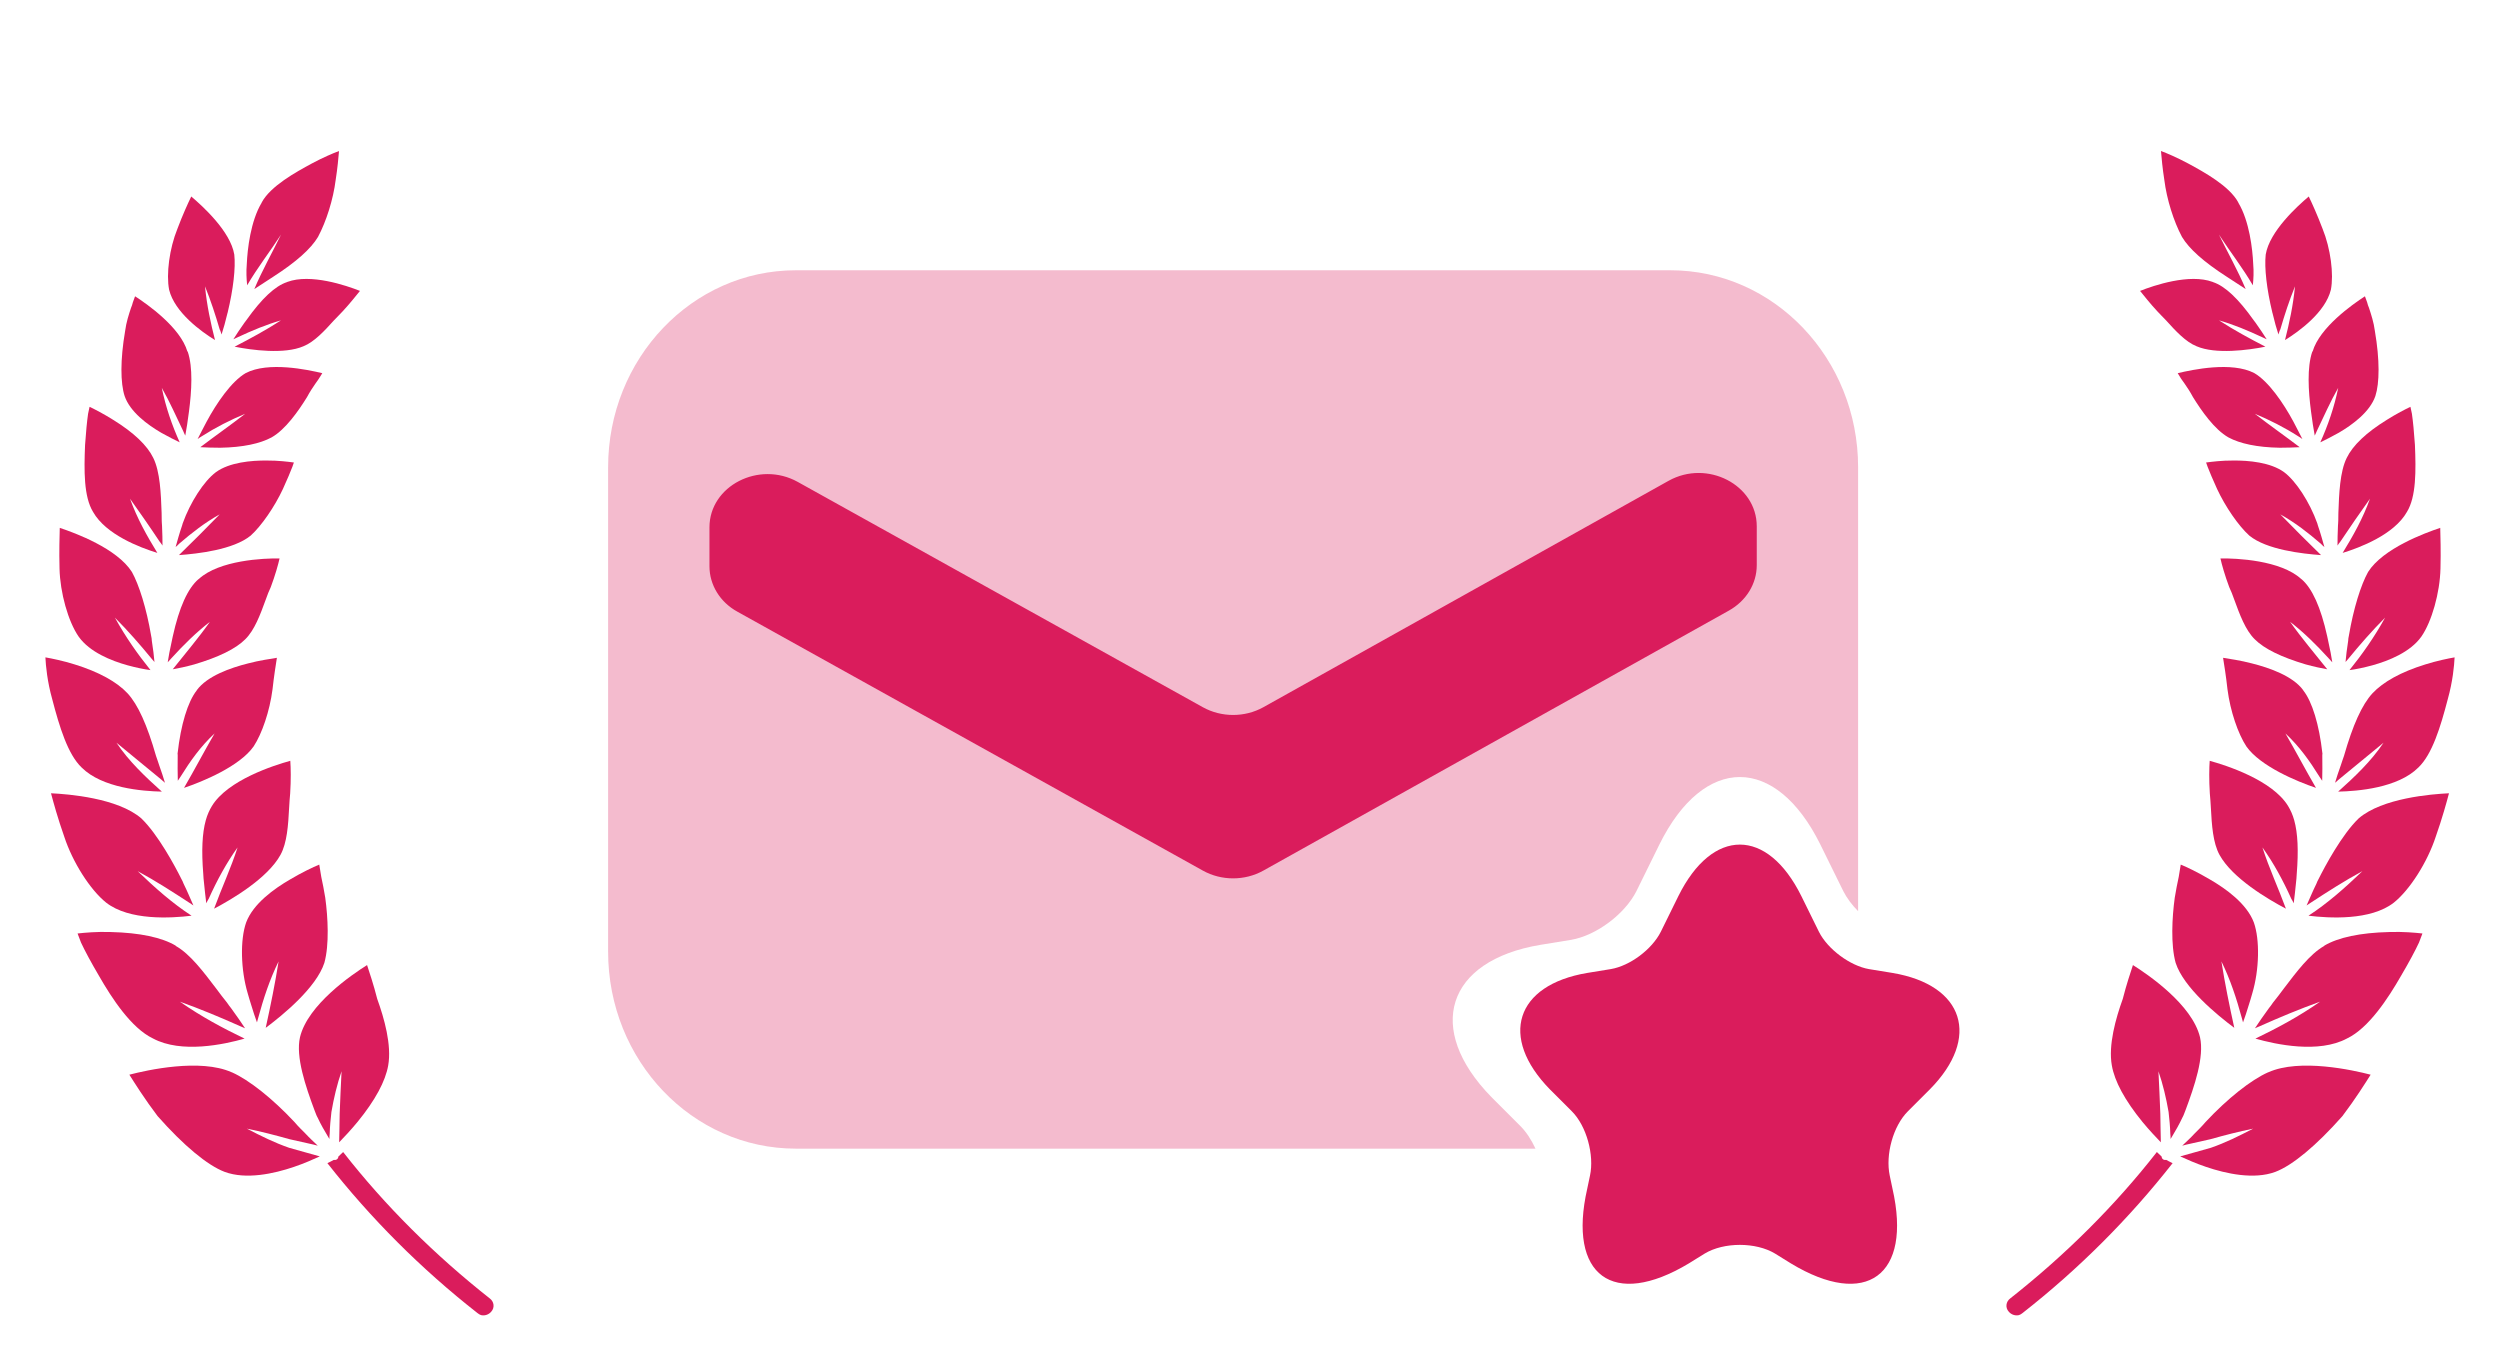 <?xml version="1.0" encoding="UTF-8"?> <svg xmlns="http://www.w3.org/2000/svg" width="74" height="40" viewBox="0 0 74 40" fill="none"><path opacity="0.3" fill-rule="evenodd" clip-rule="evenodd" d="M23.557 8H49.443C52.512 8 55 10.611 55 13.832V26.971C54.817 26.785 54.664 26.581 54.56 26.374L53.88 24.993C52.562 22.336 50.438 22.336 49.12 24.993L48.44 26.374C48.1 27.054 47.25 27.692 46.506 27.819L45.592 27.968C42.809 28.436 42.171 30.455 44.147 32.474L44.997 33.324C45.177 33.504 45.33 33.739 45.45 34H23.557C20.488 34 18 31.389 18 28.169V13.832C18 10.611 20.488 8 23.557 8Z" fill="#DA1C5C"></path><path d="M53.32 26.524L53.84 27.58C54.1 28.1 54.766 28.588 55.319 28.685L56.018 28.799C58.146 29.157 58.634 30.717 57.123 32.245L56.473 32.895C56.034 33.334 55.806 34.179 55.936 34.797L56.018 35.187C56.603 37.755 55.238 38.746 53.011 37.397L52.54 37.105C51.971 36.763 51.029 36.763 50.46 37.105L49.989 37.397C47.746 38.746 46.397 37.755 46.982 35.187L47.064 34.797C47.194 34.195 46.966 33.334 46.527 32.895L45.877 32.245C44.366 30.701 44.854 29.157 46.982 28.799L47.681 28.685C48.25 28.588 48.9 28.1 49.16 27.58L49.68 26.524C50.688 24.492 52.312 24.492 53.32 26.524Z" fill="#DA1C5C"></path><path d="M9.234 4.837C9.556 4.665 9.847 4.54 10.035 4.47C10.018 4.669 9.99 4.985 9.936 5.326C9.863 5.906 9.659 6.551 9.413 7.013C9.203 7.363 8.776 7.749 8.081 8.196L7.528 8.556C7.76 8.004 8.057 7.482 8.319 6.944C7.994 7.444 7.618 7.925 7.316 8.445C7.296 8.255 7.285 8.045 7.305 7.816C7.324 7.371 7.419 6.541 7.746 5.999L7.748 5.99C8.01 5.507 8.747 5.101 9.234 4.837Z" fill="#DA1C5C"></path><path d="M10.655 8.611C10.544 8.744 10.367 8.975 10.143 9.215C10.064 9.304 9.971 9.389 9.88 9.488C9.603 9.796 9.301 10.121 8.985 10.248C8.419 10.495 7.448 10.363 6.944 10.262C7.415 10.019 7.879 9.768 8.317 9.483C7.89 9.604 7.461 9.784 7.037 9.982C6.992 10.004 6.953 10.022 6.907 10.043C6.995 9.905 7.107 9.73 7.235 9.553C7.252 9.525 7.272 9.511 7.289 9.482C7.75 8.832 8.142 8.468 8.493 8.351L8.505 8.345C9.191 8.09 10.248 8.449 10.655 8.611Z" fill="#DA1C5C"></path><path d="M4.77 12.808C4.363 12.57 3.849 12.191 3.689 11.723C3.565 11.34 3.556 10.658 3.704 9.795C3.737 9.539 3.813 9.312 3.876 9.119C3.904 9.056 3.918 9.005 3.933 8.948L3.998 8.77C4.373 9.014 5.336 9.691 5.547 10.405L5.556 10.407C5.716 10.875 5.673 11.576 5.594 12.178C5.558 12.448 5.522 12.7 5.484 12.894C5.461 12.851 5.444 12.808 5.423 12.76C5.213 12.326 5.028 11.898 4.789 11.48C4.908 12.062 5.091 12.584 5.319 13.093C5.173 13.022 4.982 12.928 4.77 12.808Z" fill="#DA1C5C"></path><path d="M5.977 12.911C5.935 12.937 5.889 12.964 5.849 12.996C5.923 12.854 6.012 12.673 6.116 12.481C6.411 11.931 6.85 11.29 7.272 11.044C7.941 10.694 9.102 10.942 9.54 11.046L9.477 11.148C9.444 11.21 9.392 11.273 9.343 11.345C9.261 11.461 9.168 11.604 9.088 11.754C8.835 12.163 8.452 12.714 8.037 12.948C7.696 13.131 7.192 13.241 6.52 13.253C6.289 13.255 6.094 13.243 5.929 13.237C6.36 12.908 6.818 12.589 7.257 12.248C6.824 12.427 6.384 12.651 5.977 12.911Z" fill="#DA1C5C"></path><path d="M2.651 12.042C2.807 12.116 3.066 12.249 3.346 12.425C3.96 12.803 4.359 13.186 4.537 13.554C4.739 13.962 4.764 14.614 4.784 15.184L4.787 15.404C4.787 15.456 4.794 15.515 4.796 15.562C4.808 15.784 4.808 15.982 4.81 16.149C4.783 16.109 4.755 16.064 4.721 16.026C4.437 15.597 4.137 15.169 3.848 14.761C4.056 15.341 4.352 15.868 4.658 16.366C4.146 16.209 3.135 15.826 2.755 15.153C2.477 14.701 2.487 13.925 2.518 13.17C2.543 12.796 2.576 12.464 2.607 12.249C2.628 12.159 2.638 12.091 2.651 12.042Z" fill="#DA1C5C"></path><path d="M1.769 15.625C2.225 15.776 3.464 16.234 3.905 16.931C4.117 17.314 4.337 18.011 4.473 18.815C4.484 18.866 4.494 18.92 4.494 18.967C4.531 19.208 4.559 19.425 4.572 19.595C4.546 19.564 4.516 19.532 4.493 19.504C4.151 19.087 3.79 18.672 3.401 18.282C3.722 18.863 4.075 19.363 4.455 19.835C4.275 19.813 4.033 19.763 3.776 19.693C3.292 19.559 2.654 19.303 2.328 18.844C2.019 18.399 1.778 17.544 1.762 16.828C1.748 16.317 1.763 15.861 1.769 15.625Z" fill="#DA1C5C"></path><path d="M7.865 17.751C7.705 18.189 7.536 18.652 7.259 18.923C6.978 19.206 6.467 19.454 5.749 19.667C5.499 19.736 5.289 19.78 5.113 19.811C5.482 19.346 5.878 18.883 6.213 18.406C5.811 18.716 5.438 19.084 5.078 19.479C5.042 19.521 5.002 19.559 4.964 19.605C4.988 19.431 5.03 19.229 5.083 18.985C5.095 18.94 5.1 18.89 5.114 18.838C5.305 17.971 5.559 17.416 5.876 17.142C5.885 17.145 5.885 17.145 5.887 17.136C6.495 16.581 7.805 16.521 8.275 16.53C8.234 16.714 8.145 17.032 8.015 17.378C7.964 17.485 7.912 17.615 7.865 17.751Z" fill="#DA1C5C"></path><path d="M5.447 23.321C5.756 22.79 6.031 22.262 6.352 21.709C5.94 22.092 5.633 22.525 5.347 22.986C5.321 23.028 5.289 23.071 5.263 23.111C5.26 22.892 5.253 22.634 5.26 22.341C5.255 22.325 5.254 22.306 5.258 22.292C5.351 21.458 5.558 20.77 5.823 20.437L5.826 20.428C6.134 20.009 6.82 19.769 7.339 19.638C7.683 19.547 8.007 19.503 8.196 19.471C8.165 19.672 8.109 20.013 8.067 20.401C7.983 21.054 7.755 21.716 7.508 22.093C7.094 22.683 6.004 23.134 5.447 23.321Z" fill="#DA1C5C"></path><path d="M3.447 21.984C3.814 22.535 4.314 23.005 4.791 23.432C4.209 23.419 3.025 23.326 2.416 22.718C2.008 22.328 1.76 21.518 1.546 20.696C1.4 20.178 1.355 19.703 1.344 19.458C1.536 19.492 1.859 19.557 2.211 19.667C2.931 19.89 3.459 20.184 3.774 20.521C4.085 20.857 4.358 21.465 4.618 22.375C4.646 22.468 4.688 22.564 4.71 22.646C4.783 22.845 4.837 23.02 4.883 23.171C4.843 23.136 4.804 23.102 4.769 23.071C4.324 22.7 3.866 22.335 3.447 21.984Z" fill="#DA1C5C"></path><path d="M1.901 24.763C1.711 24.225 1.577 23.736 1.51 23.481C2.024 23.505 3.483 23.621 4.183 24.224C4.68 24.703 5.181 25.64 5.371 26.021C5.394 26.064 5.419 26.11 5.436 26.162C5.54 26.369 5.625 26.581 5.725 26.802C5.682 26.776 5.651 26.75 5.608 26.724C5.112 26.401 4.612 26.077 4.074 25.786C4.602 26.293 5.103 26.736 5.67 27.105C5.063 27.179 3.827 27.255 3.14 26.716C2.669 26.338 2.148 25.52 1.901 24.763Z" fill="#DA1C5C"></path><path d="M6.337 26.897C6.558 26.294 6.84 25.685 7.032 25.084C6.704 25.541 6.42 26.064 6.179 26.601C6.151 26.645 6.129 26.688 6.106 26.737C6.083 26.537 6.056 26.335 6.04 26.146C6.028 26.048 6.02 25.955 6.016 25.86C5.962 25.186 5.984 24.665 6.091 24.28C6.138 24.112 6.201 23.976 6.271 23.861C6.737 23.09 8.112 22.652 8.593 22.52C8.608 22.728 8.615 23.076 8.589 23.487C8.577 23.621 8.565 23.766 8.558 23.916C8.531 24.421 8.498 24.95 8.301 25.306C7.921 25.996 6.872 26.616 6.337 26.897Z" fill="#DA1C5C"></path><path d="M10.039 33.812C10.043 33.534 10.053 33.251 10.054 32.977C10.071 32.544 10.088 32.127 10.11 31.71C9.978 32.093 9.882 32.497 9.81 32.914C9.786 33.126 9.765 33.34 9.759 33.56C9.755 33.611 9.748 33.657 9.751 33.714L9.701 33.631C9.607 33.473 9.499 33.293 9.401 33.079L9.391 33.061C9.357 33.001 9.339 32.929 9.308 32.86C9.046 32.157 8.747 31.282 8.88 30.7C9.114 29.735 10.417 28.848 10.865 28.566C10.931 28.768 11.058 29.142 11.166 29.568C11.375 30.145 11.597 30.936 11.491 31.535C11.41 32.004 11.105 32.57 10.584 33.208C10.381 33.454 10.185 33.661 10.039 33.812Z" fill="#DA1C5C"></path><path d="M2.934 28.892C2.687 28.473 2.509 28.138 2.398 27.9L2.296 27.631C2.504 27.608 2.867 27.574 3.273 27.588C4.138 27.608 4.789 27.748 5.202 27.992C5.2 28.001 5.2 28.001 5.208 28.003C5.633 28.246 6.02 28.763 6.403 29.266C6.505 29.411 6.616 29.544 6.718 29.676C6.755 29.733 6.799 29.791 6.839 29.84C7.003 30.068 7.148 30.271 7.254 30.437C7.206 30.415 7.161 30.398 7.109 30.375C6.532 30.117 5.932 29.867 5.324 29.649C5.958 30.093 6.601 30.435 7.24 30.743C6.637 30.915 5.369 31.19 4.529 30.739C3.887 30.434 3.308 29.545 2.934 28.892Z" fill="#DA1C5C"></path><path d="M8.246 28.458C7.985 28.989 7.799 29.553 7.638 30.147L7.606 30.263C7.55 30.111 7.494 29.939 7.433 29.738C7.398 29.634 7.366 29.517 7.333 29.405C7.124 28.706 7.105 27.818 7.286 27.305C7.494 26.751 8.109 26.308 8.59 26.03C8.937 25.825 9.262 25.668 9.45 25.592L9.51 25.958C9.548 26.138 9.593 26.35 9.628 26.576C9.707 27.156 9.75 27.964 9.601 28.5C9.362 29.236 8.374 30.044 7.865 30.424C8.01 29.763 8.143 29.113 8.246 28.458Z" fill="#DA1C5C"></path><path d="M9.466 34.229C9.274 34.317 9.004 34.438 8.695 34.542C8.109 34.741 7.286 34.923 6.651 34.688C6.143 34.496 5.436 33.909 4.665 33.037C4.284 32.535 3.976 32.044 3.829 31.811C4.35 31.675 5.927 31.323 6.856 31.739L6.865 31.741C7.373 31.967 8.066 32.517 8.715 33.211C8.821 33.338 8.943 33.455 9.049 33.562C9.11 33.626 9.167 33.687 9.226 33.741C9.296 33.807 9.355 33.86 9.406 33.912L9.286 33.881C9.048 33.829 8.817 33.775 8.573 33.721C8.152 33.603 7.736 33.495 7.306 33.408C7.728 33.627 8.125 33.824 8.556 33.974C8.871 34.066 9.165 34.142 9.466 34.229Z" fill="#DA1C5C"></path><path d="M9.875 34.335C9.951 34.346 10.011 34.309 10.016 34.234C10.049 34.206 10.091 34.159 10.157 34.1C11.402 35.694 12.868 37.149 14.498 38.434C14.624 38.528 14.65 38.705 14.541 38.825C14.466 38.915 14.344 38.954 14.238 38.927C14.202 38.917 14.169 38.894 14.132 38.866C12.459 37.555 10.97 36.06 9.691 34.43C9.782 34.387 9.841 34.354 9.875 34.335Z" fill="#DA1C5C"></path><path d="M5.198 16.192C5.249 16.011 5.311 15.784 5.392 15.549L5.408 15.492C5.632 14.866 6.036 14.241 6.391 13.976C6.79 13.686 7.437 13.626 7.908 13.632C8.228 13.63 8.52 13.666 8.699 13.69C8.69 13.725 8.668 13.768 8.655 13.816C8.599 13.963 8.498 14.202 8.374 14.474C8.13 14.998 7.74 15.566 7.42 15.854C6.909 16.273 5.848 16.392 5.297 16.431C5.703 16.034 6.103 15.639 6.503 15.225C6.066 15.468 5.683 15.767 5.302 16.095C5.276 16.127 5.231 16.164 5.198 16.192Z" fill="#DA1C5C"></path><path d="M5.661 5.816C5.991 6.096 6.822 6.846 6.935 7.535C6.978 7.926 6.906 8.558 6.738 9.254L6.731 9.277C6.674 9.518 6.616 9.727 6.558 9.901C6.538 9.848 6.532 9.8 6.502 9.749C6.379 9.328 6.24 8.9 6.068 8.475C6.123 9.04 6.237 9.568 6.364 10.066C5.952 9.813 5.17 9.246 5.006 8.577C4.916 8.117 5.014 7.356 5.252 6.771C5.405 6.364 5.568 6.007 5.661 5.816Z" fill="#DA1C5C"></path><path d="M64.766 4.837C64.444 4.665 64.153 4.54 63.965 4.47C63.982 4.669 64.01 4.985 64.064 5.326C64.137 5.906 64.341 6.551 64.587 7.013C64.797 7.363 65.224 7.749 65.919 8.196L66.472 8.556C66.24 8.004 65.943 7.482 65.68 6.944C66.006 7.444 66.382 7.925 66.684 8.445C66.704 8.255 66.715 8.045 66.695 7.816C66.676 7.371 66.581 6.541 66.254 5.999L66.252 5.99C65.99 5.507 65.253 5.101 64.766 4.837Z" fill="#DA1C5C"></path><path d="M63.346 8.611C63.456 8.744 63.633 8.975 63.857 9.215C63.936 9.304 64.029 9.389 64.12 9.488C64.397 9.796 64.699 10.121 65.015 10.248C65.582 10.495 66.552 10.363 67.056 10.262C66.585 10.019 66.121 9.768 65.683 9.483C66.11 9.604 66.539 9.784 66.963 9.982C67.008 10.004 67.047 10.022 67.094 10.043C67.005 9.905 66.893 9.73 66.765 9.553C66.748 9.525 66.728 9.511 66.711 9.482C66.25 8.832 65.858 8.468 65.507 8.351L65.495 8.345C64.809 8.09 63.752 8.449 63.346 8.611Z" fill="#DA1C5C"></path><path d="M69.23 12.808C69.637 12.57 70.151 12.191 70.311 11.723C70.435 11.34 70.444 10.658 70.296 9.795C70.263 9.539 70.187 9.312 70.124 9.119C70.096 9.056 70.082 9.005 70.067 8.948L70.002 8.77C69.627 9.014 68.664 9.691 68.453 10.405L68.444 10.407C68.284 10.875 68.327 11.576 68.406 12.178C68.442 12.448 68.478 12.7 68.516 12.894C68.539 12.851 68.556 12.808 68.577 12.76C68.787 12.326 68.972 11.898 69.211 11.48C69.092 12.062 68.909 12.584 68.681 13.093C68.827 13.022 69.018 12.928 69.23 12.808Z" fill="#DA1C5C"></path><path d="M68.023 12.911C68.065 12.937 68.111 12.964 68.151 12.996C68.076 12.854 67.988 12.673 67.885 12.481C67.589 11.931 67.15 11.29 66.728 11.044C66.059 10.694 64.898 10.942 64.46 11.046L64.523 11.148C64.556 11.21 64.608 11.273 64.657 11.345C64.739 11.461 64.832 11.604 64.912 11.754C65.165 12.163 65.549 12.714 65.963 12.948C66.304 13.131 66.808 13.241 67.48 13.253C67.711 13.255 67.906 13.243 68.071 13.237C67.64 12.908 67.182 12.589 66.743 12.248C67.175 12.427 67.616 12.651 68.023 12.911Z" fill="#DA1C5C"></path><path d="M71.349 12.042C71.193 12.116 70.934 12.249 70.654 12.425C70.04 12.803 69.641 13.186 69.463 13.554C69.261 13.962 69.236 14.614 69.216 15.184L69.213 15.404C69.213 15.456 69.206 15.515 69.204 15.562C69.192 15.784 69.192 15.982 69.19 16.149C69.217 16.109 69.245 16.064 69.279 16.026C69.563 15.597 69.863 15.169 70.152 14.761C69.944 15.341 69.648 15.868 69.342 16.366C69.854 16.209 70.865 15.826 71.245 15.153C71.523 14.701 71.513 13.925 71.482 13.17C71.457 12.796 71.424 12.464 71.393 12.249C71.372 12.159 71.362 12.091 71.349 12.042Z" fill="#DA1C5C"></path><path d="M72.231 15.625C71.775 15.776 70.536 16.234 70.095 16.931C69.882 17.314 69.663 18.011 69.527 18.815C69.516 18.866 69.506 18.92 69.506 18.967C69.469 19.208 69.441 19.425 69.428 19.595C69.454 19.564 69.484 19.532 69.507 19.504C69.849 19.087 70.21 18.672 70.599 18.282C70.278 18.863 69.925 19.363 69.545 19.835C69.725 19.813 69.967 19.763 70.224 19.693C70.708 19.559 71.346 19.303 71.672 18.844C71.981 18.399 72.222 17.544 72.238 16.828C72.252 16.317 72.237 15.861 72.231 15.625Z" fill="#DA1C5C"></path><path d="M66.135 17.751C66.295 18.189 66.464 18.652 66.741 18.923C67.022 19.206 67.533 19.454 68.251 19.667C68.501 19.736 68.711 19.78 68.887 19.811C68.518 19.346 68.122 18.883 67.787 18.406C68.189 18.716 68.562 19.084 68.922 19.479C68.959 19.521 68.998 19.559 69.036 19.605C69.012 19.431 68.97 19.229 68.917 18.985C68.905 18.94 68.9 18.89 68.886 18.838C68.695 17.971 68.441 17.416 68.124 17.142C68.115 17.145 68.115 17.145 68.113 17.136C67.505 16.581 66.195 16.521 65.725 16.53C65.766 16.714 65.855 17.032 65.985 17.378C66.036 17.485 66.088 17.615 66.135 17.751Z" fill="#DA1C5C"></path><path d="M68.553 23.321C68.244 22.79 67.969 22.262 67.648 21.709C68.06 22.092 68.367 22.525 68.653 22.986C68.679 23.028 68.711 23.071 68.737 23.111C68.74 22.892 68.747 22.634 68.74 22.341C68.746 22.325 68.746 22.306 68.742 22.292C68.649 21.458 68.442 20.77 68.177 20.437L68.174 20.428C67.866 20.009 67.18 19.769 66.661 19.638C66.317 19.547 65.993 19.503 65.803 19.471C65.835 19.672 65.891 20.013 65.933 20.401C66.017 21.054 66.245 21.716 66.492 22.093C66.906 22.683 67.996 23.134 68.553 23.321Z" fill="#DA1C5C"></path><path d="M70.553 21.984C70.186 22.535 69.686 23.005 69.209 23.432C69.791 23.419 70.975 23.326 71.584 22.718C71.993 22.328 72.24 21.518 72.454 20.696C72.6 20.178 72.645 19.703 72.656 19.458C72.464 19.492 72.141 19.557 71.789 19.667C71.069 19.89 70.541 20.184 70.226 20.521C69.915 20.857 69.642 21.465 69.382 22.375C69.354 22.468 69.312 22.564 69.29 22.646C69.217 22.845 69.163 23.02 69.117 23.171C69.157 23.136 69.196 23.102 69.231 23.071C69.676 22.7 70.134 22.335 70.553 21.984Z" fill="#DA1C5C"></path><path d="M72.099 24.763C72.289 24.225 72.423 23.736 72.49 23.481C71.976 23.505 70.516 23.621 69.817 24.224C69.32 24.703 68.819 25.64 68.629 26.021C68.606 26.064 68.581 26.11 68.564 26.162C68.46 26.369 68.375 26.581 68.275 26.802C68.318 26.776 68.349 26.75 68.392 26.724C68.888 26.401 69.388 26.077 69.927 25.786C69.398 26.293 68.897 26.736 68.331 27.105C68.938 27.179 70.173 27.255 70.86 26.716C71.331 26.338 71.852 25.52 72.099 24.763Z" fill="#DA1C5C"></path><path d="M67.663 26.897C67.442 26.294 67.159 25.685 66.968 25.084C67.296 25.541 67.58 26.064 67.821 26.601C67.849 26.645 67.871 26.688 67.894 26.737C67.917 26.537 67.944 26.335 67.96 26.146C67.972 26.048 67.98 25.955 67.984 25.86C68.038 25.186 68.016 24.665 67.909 24.28C67.862 24.112 67.799 23.976 67.729 23.861C67.263 23.09 65.888 22.652 65.407 22.52C65.392 22.728 65.385 23.076 65.411 23.487C65.423 23.621 65.435 23.766 65.442 23.916C65.469 24.421 65.502 24.95 65.699 25.306C66.079 25.996 67.128 26.616 67.663 26.897Z" fill="#DA1C5C"></path><path d="M63.961 33.812C63.957 33.534 63.947 33.251 63.946 32.977C63.929 32.544 63.912 32.127 63.89 31.71C64.022 32.093 64.118 32.497 64.19 32.914C64.214 33.126 64.235 33.34 64.241 33.56C64.245 33.611 64.252 33.657 64.249 33.714L64.299 33.631C64.393 33.473 64.501 33.293 64.599 33.079L64.609 33.061C64.643 33.001 64.661 32.929 64.692 32.86C64.954 32.157 65.253 31.282 65.12 30.7C64.886 29.735 63.583 28.848 63.135 28.566C63.069 28.768 62.942 29.142 62.834 29.568C62.625 30.145 62.403 30.936 62.51 31.535C62.59 32.004 62.895 32.57 63.416 33.208C63.619 33.454 63.815 33.661 63.961 33.812Z" fill="#DA1C5C"></path><path d="M71.066 28.892C71.313 28.473 71.491 28.138 71.602 27.9L71.704 27.631C71.496 27.608 71.133 27.574 70.727 27.588C69.862 27.608 69.211 27.748 68.798 27.992C68.8 28.001 68.8 28.001 68.791 28.003C68.367 28.246 67.98 28.763 67.597 29.266C67.495 29.411 67.384 29.544 67.282 29.676C67.245 29.733 67.201 29.791 67.161 29.84C66.997 30.068 66.852 30.271 66.746 30.437C66.794 30.415 66.839 30.398 66.891 30.375C67.468 30.117 68.068 29.867 68.676 29.649C68.042 30.093 67.399 30.435 66.76 30.743C67.363 30.915 68.631 31.19 69.471 30.739C70.113 30.434 70.692 29.545 71.066 28.892Z" fill="#DA1C5C"></path><path d="M65.754 28.458C66.015 28.989 66.201 29.553 66.362 30.147L66.394 30.263C66.45 30.111 66.506 29.939 66.567 29.738C66.602 29.634 66.635 29.517 66.667 29.405C66.876 28.706 66.895 27.818 66.714 27.305C66.506 26.751 65.891 26.308 65.41 26.03C65.063 25.825 64.738 25.668 64.55 25.592L64.49 25.958C64.452 26.138 64.407 26.35 64.372 26.576C64.293 27.156 64.25 27.964 64.399 28.5C64.638 29.236 65.626 30.044 66.135 30.424C65.99 29.763 65.857 29.113 65.754 28.458Z" fill="#DA1C5C"></path><path d="M64.534 34.229C64.726 34.317 64.996 34.438 65.305 34.542C65.891 34.741 66.715 34.923 67.349 34.688C67.857 34.496 68.564 33.909 69.335 33.037C69.716 32.535 70.024 32.044 70.171 31.811C69.65 31.675 68.073 31.323 67.144 31.739L67.135 31.741C66.627 31.967 65.934 32.517 65.285 33.211C65.179 33.338 65.057 33.455 64.951 33.562C64.89 33.626 64.834 33.687 64.774 33.741C64.704 33.807 64.645 33.86 64.594 33.912L64.714 33.881C64.952 33.829 65.183 33.775 65.427 33.721C65.848 33.603 66.264 33.495 66.694 33.408C66.272 33.627 65.875 33.824 65.444 33.974C65.129 34.066 64.835 34.142 64.534 34.229Z" fill="#DA1C5C"></path><path d="M64.125 34.335C64.049 34.346 63.989 34.309 63.984 34.234C63.951 34.206 63.909 34.159 63.843 34.1C62.598 35.694 61.132 37.149 59.502 38.434C59.376 38.528 59.35 38.705 59.459 38.825C59.534 38.915 59.656 38.954 59.762 38.927C59.798 38.917 59.831 38.894 59.868 38.866C61.541 37.555 63.03 36.06 64.309 34.43C64.218 34.387 64.159 34.354 64.125 34.335Z" fill="#DA1C5C"></path><path d="M68.802 16.192C68.751 16.011 68.689 15.784 68.608 15.549L68.592 15.492C68.368 14.866 67.963 14.241 67.609 13.976C67.21 13.686 66.563 13.626 66.092 13.632C65.772 13.63 65.48 13.666 65.3 13.69C65.31 13.725 65.332 13.768 65.345 13.816C65.401 13.963 65.502 14.202 65.626 14.474C65.87 14.998 66.26 15.566 66.58 15.854C67.091 16.273 68.152 16.392 68.703 16.431C68.297 16.034 67.897 15.639 67.497 15.225C67.934 15.468 68.317 15.767 68.698 16.095C68.724 16.127 68.769 16.164 68.802 16.192Z" fill="#DA1C5C"></path><path d="M68.339 5.816C68.009 6.096 67.178 6.846 67.065 7.535C67.022 7.926 67.094 8.558 67.262 9.254L67.269 9.277C67.326 9.518 67.384 9.727 67.442 9.901C67.462 9.848 67.468 9.8 67.498 9.749C67.621 9.328 67.76 8.9 67.932 8.475C67.877 9.04 67.763 9.568 67.636 10.066C68.048 9.813 68.83 9.246 68.994 8.577C69.084 8.117 68.986 7.356 68.748 6.771C68.594 6.364 68.432 6.007 68.339 5.816Z" fill="#DA1C5C"></path><path d="M49.388 14.233L37.393 20.935C36.845 21.239 36.155 21.239 35.607 20.935L23.612 14.264C22.468 13.628 21 14.381 21 15.609V16.761C21 17.313 21.313 17.824 21.827 18.106L35.607 25.771C36.155 26.076 36.845 26.076 37.393 25.771L51.173 18.075C51.687 17.788 52 17.281 52 16.73V15.578C52 14.35 50.532 13.592 49.388 14.233Z" fill="#DA1C5C"></path></svg> 